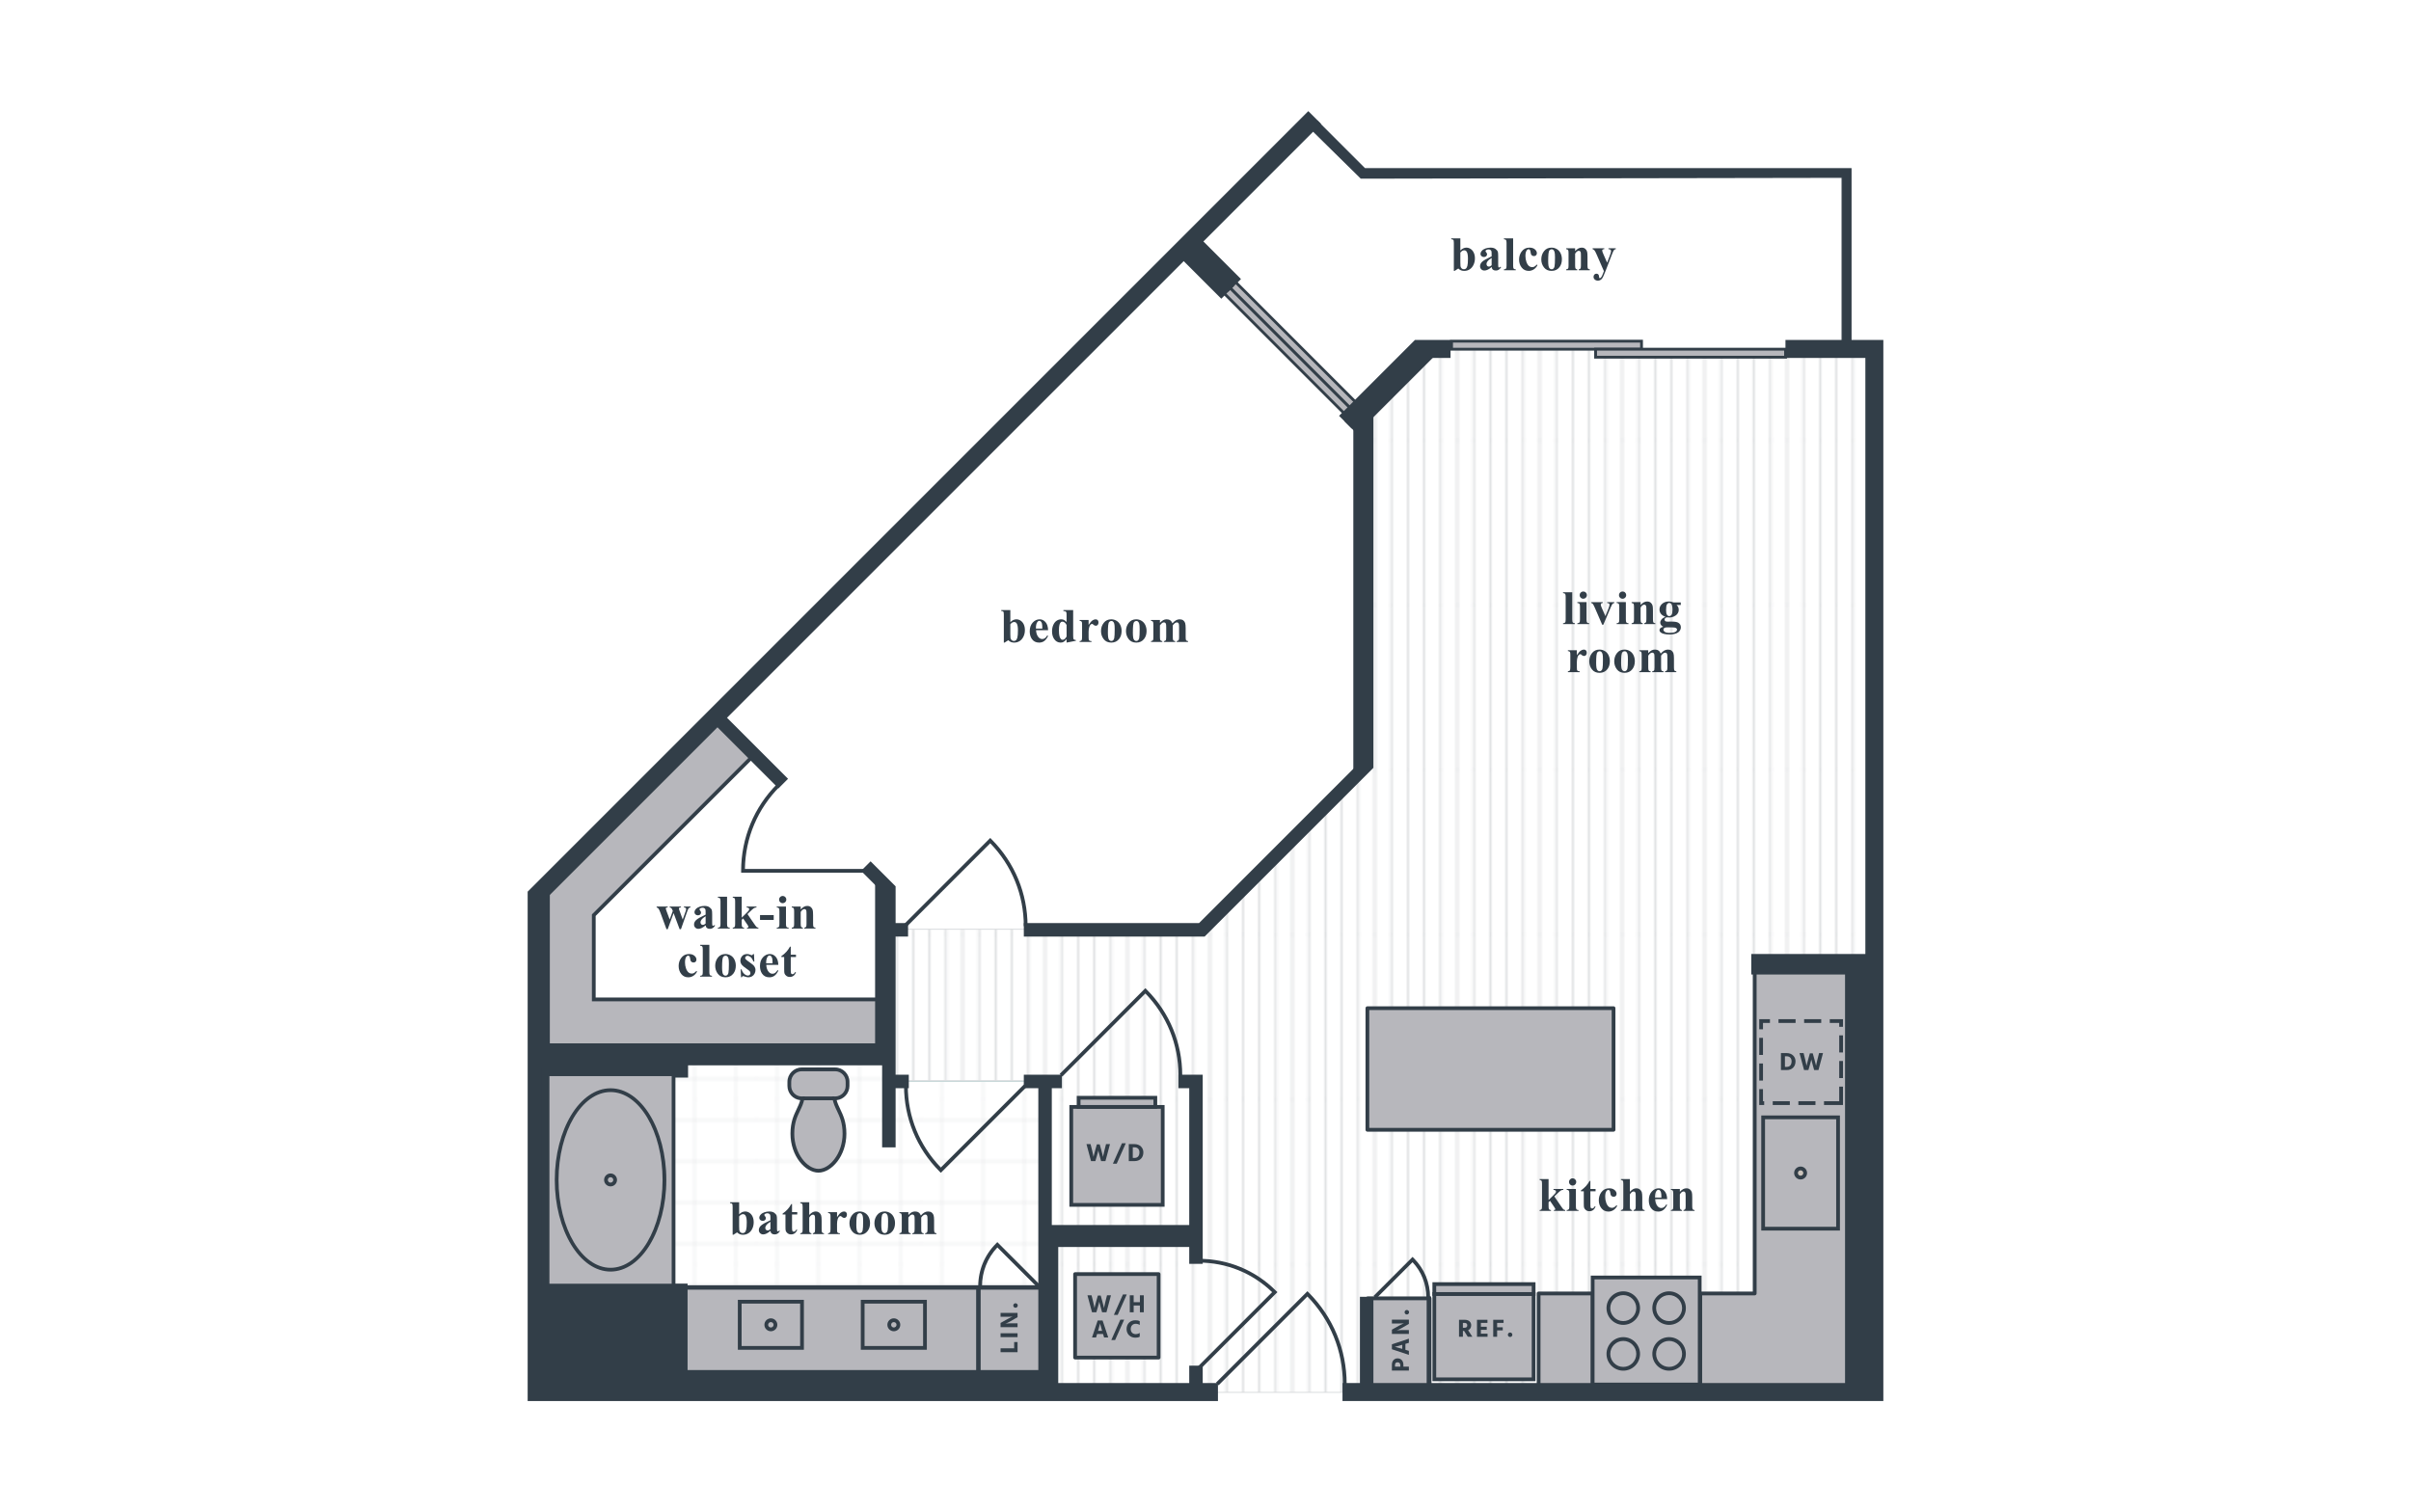 <?xml version="1.0" encoding="UTF-8"?><svg xmlns="http://www.w3.org/2000/svg" xmlns:xlink="http://www.w3.org/1999/xlink" viewBox="0 0 998 626"><defs><style>.cls-1,.cls-2,.cls-3{fill:none;}.cls-4{fill:url(#Unnamed_Pattern);}.cls-5{fill:#b7b7bc;}.cls-6{fill:url(#Unnamed_Pattern_2);}.cls-7{clip-path:url(#clippath-1);}.cls-2{stroke-width:.3px;}.cls-2,.cls-3{stroke:#323e48;}.cls-3{stroke-width:.72px;}.cls-8{fill:#fff;}.cls-9{fill:#323e48;}.cls-10{opacity:.2;}.cls-11{fill:#f4f2ee;}.cls-12{fill:#004f51;}.cls-13{fill:#cbc3bb;}.cls-14{clip-path:url(#clippath);}</style><clipPath id="clippath"><rect class="cls-1" width="72" height="72"/></clipPath><pattern id="Unnamed_Pattern_2" x="0" y="0" width="72" height="72" patternTransform="translate(586.138 6256.945) scale(.948 -.948)" patternUnits="userSpaceOnUse" viewBox="0 0 72 72"><rect class="cls-1" width="72" height="72"/><g class="cls-14"><line class="cls-2" x1="45" y1=".25" x2="45" y2="-72.25"/><line class="cls-2" x1="9" y1=".25" x2="9" y2="-72.25"/><line class="cls-2" x1="63" y1=".25" x2="63" y2="-72.25"/><line class="cls-2" x1="27" y1=".25" x2="27" y2="-72.25"/><line class="cls-2" x1="71.75" y1="63" x2="144.25" y2="63"/><line class="cls-2" x1="71.75" y1="27" x2="144.25" y2="27"/><line class="cls-2" x1="71.75" y1="45" x2="144.25" y2="45"/><line class="cls-2" x1="71.75" y1="9" x2="144.25" y2="9"/><line class="cls-2" x1="-.25" y1="63" x2="72.25" y2="63"/><line class="cls-2" x1="-.25" y1="27" x2="72.25" y2="27"/><line class="cls-2" x1="-.25" y1="45" x2="72.25" y2="45"/><line class="cls-2" x1="-.25" y1="9" x2="72.25" y2="9"/><line class="cls-2" x1="45" y1="72.25" x2="45" y2="-.25"/><line class="cls-2" x1="9" y1="72.25" x2="9" y2="-.25"/><line class="cls-2" x1="63" y1="72.25" x2="63" y2="-.25"/><line class="cls-2" x1="27" y1="72.25" x2="27" y2="-.25"/><line class="cls-2" x1="-72.25" y1="63" x2=".25" y2="63"/><line class="cls-2" x1="-72.25" y1="27" x2=".25" y2="27"/><line class="cls-2" x1="-72.25" y1="45" x2=".25" y2="45"/><line class="cls-2" x1="-72.25" y1="9" x2=".25" y2="9"/><line class="cls-2" x1="45" y1="144.25" x2="45" y2="71.75"/><line class="cls-2" x1="9" y1="144.25" x2="9" y2="71.75"/><line class="cls-2" x1="63" y1="144.25" x2="63" y2="71.75"/><line class="cls-2" x1="27" y1="144.25" x2="27" y2="71.75"/></g></pattern><clipPath id="clippath-1"><rect class="cls-1" width="72" height="72"/></clipPath><pattern id="Unnamed_Pattern" x="0" y="0" width="72" height="72" patternTransform="translate(586.138 6256.945) scale(.948 -.948)" patternUnits="userSpaceOnUse" viewBox="0 0 72 72"><rect class="cls-1" width="72" height="72"/><g class="cls-7"><line class="cls-3" x1="3.601" y1=".25" x2="3.601" y2="-72.25"/><line class="cls-3" x1="18" y1=".25" x2="18" y2="-72.25"/><line class="cls-3" x1="32.399" y1=".25" x2="32.399" y2="-72.25"/><line class="cls-3" x1="46.8" y1=".25" x2="46.8" y2="-72.25"/><line class="cls-3" x1="61.2" y1=".25" x2="61.2" y2="-72.25"/><line class="cls-3" x1="10.8" y1=".25" x2="10.8" y2="-72.25"/><line class="cls-3" x1="25.2" y1=".25" x2="25.2" y2="-72.25"/><line class="cls-3" x1="39.6" y1=".25" x2="39.6" y2="-72.25"/><line class="cls-3" x1="54" y1=".25" x2="54" y2="-72.25"/><line class="cls-3" x1="68.399" y1=".25" x2="68.399" y2="-72.25"/><line class="cls-3" x1="3.601" y1="72.25" x2="3.601" y2="-.25"/><line class="cls-3" x1="18" y1="72.25" x2="18" y2="-.25"/><line class="cls-3" x1="32.399" y1="72.25" x2="32.399" y2="-.25"/><line class="cls-3" x1="46.8" y1="72.25" x2="46.8" y2="-.25"/><line class="cls-3" x1="61.2" y1="72.25" x2="61.2" y2="-.25"/><line class="cls-3" x1="10.8" y1="72.25" x2="10.8" y2="-.25"/><line class="cls-3" x1="25.2" y1="72.25" x2="25.2" y2="-.25"/><line class="cls-3" x1="39.6" y1="72.25" x2="39.6" y2="-.25"/><line class="cls-3" x1="54" y1="72.25" x2="54" y2="-.25"/><line class="cls-3" x1="68.399" y1="72.25" x2="68.399" y2="-.25"/><line class="cls-3" x1="3.601" y1="144.25" x2="3.601" y2="71.75"/><line class="cls-3" x1="18" y1="144.25" x2="18" y2="71.75"/><line class="cls-3" x1="32.399" y1="144.25" x2="32.399" y2="71.75"/><line class="cls-3" x1="46.8" y1="144.25" x2="46.8" y2="71.75"/><line class="cls-3" x1="61.2" y1="144.25" x2="61.2" y2="71.75"/><line class="cls-3" x1="10.8" y1="144.25" x2="10.8" y2="71.75"/><line class="cls-3" x1="25.2" y1="144.25" x2="25.2" y2="71.75"/><line class="cls-3" x1="39.6" y1="144.25" x2="39.6" y2="71.75"/><line class="cls-3" x1="54" y1="144.25" x2="54" y2="71.75"/><line class="cls-3" x1="68.399" y1="144.25" x2="68.399" y2="71.75"/></g></pattern></defs><g id="backgrounds"><rect class="cls-8" x="-15" y="-13" width="1028" height="652"/></g><g id="floorplans"><g class="cls-10"><polygon class="cls-6" points="278.085 438.859 278.085 447.702 277.327 447.702 277.327 541.707 431.981 541.707 431.981 447.702 367.038 447.702 367.038 438.859 278.085 438.859"/><path class="cls-12" d="M432.176,541.902h-155.043v-94.394h.76v-8.844h89.338v8.844h64.945v94.394ZM277.521,541.514h154.268v-93.618h-64.945v-8.844h-88.562v8.844h-.76v93.618Z"/><rect class="cls-1" x="277.135" y="438.664" width="155.043" height="103.239"/><rect class="cls-1" x="277.135" y="438.664" width="155.041" height="103.239"/></g><g class="cls-10"><polygon class="cls-4" points="588.995 144.796 562.379 171.414 565.747 181.522 565.409 316.634 496.674 384.694 367.289 384.694 369.649 447.365 432.656 447.365 433.667 576.412 770.27 576.412 775.995 392.444 773.638 144.796 588.995 144.796"/><path class="cls-9" d="M770.456,576.607h-336.98l-.002-.192-1.01-128.855h-63.001l-.006-.186-2.369-62.873h129.507l68.621-67.949.338-135-3.398-10.193,26.759-26.759h184.916l.002.192,2.357,247.648-5.734,184.166ZM433.861,576.219h336.22l5.721-183.783-2.355-247.447h-184.37l-26.477,26.477,3.343,10.057-.338,135.192-.058.057-68.793,68.118h-129.263l2.346,62.283h63.012l.002.192,1.01,128.855Z"/><rect class="cls-1" x="367.089" y="144.601" width="409.1" height="432.005"/><rect class="cls-1" x="367.089" y="144.601" width="409.102" height="432.005"/></g><rect class="cls-5" x="566.133" y="537.494" width="25.641" height="38.512"/><path class="cls-9" d="M591.774,576.782h-25.642c-.428,0-.776-.347-.776-.776v-38.512c0-.428.347-.776.776-.776h25.642c.428,0,.776.347.776.776v38.512c0,.428-.347.776-.776.776ZM566.908,575.23h24.09v-36.96h-24.09v36.96Z"/><rect class="cls-5" x="636.889" y="535.472" width="22.372" height="40.533"/><path class="cls-9" d="M659.261,576.782h-22.372c-.428,0-.776-.347-.776-.776v-40.534c0-.428.347-.776.776-.776h22.372c.428,0,.776.347.776.776v40.534c0,.428-.347.776-.776.776ZM637.665,575.23h20.82v-38.982h-20.82v38.982Z"/><polygon class="cls-5" points="765.428 537.494 765.023 537.494 765.023 399.621 726.34 399.621 726.34 535.473 703.804 535.473 703.804 576.006 727.351 576.006 727.351 577.35 765.023 577.35 765.023 576.006 765.428 576.006 765.428 537.494"/><path class="cls-9" d="M765.023,578.126h-37.671c-.428,0-.776-.347-.776-.776v-.569h-22.772c-.428,0-.776-.347-.776-.776v-40.534c0-.428.347-.776.776-.776h21.761v-135.075c0-.428.347-.776.776-.776h38.683c.428,0,.776.347.776.776v137.191c.241.131.406.388.406.682v38.512c0,.294-.165.551-.406.682v.663c0,.428-.347.776-.776.776ZM728.128,576.575h36.119v-.569c0-.294.165-.551.406-.682v-37.148c-.241-.131-.406-.388-.406-.682v-137.097h-37.131v135.075c0,.428-.347.776-.776.776h-21.761v38.982h22.772c.428,0,.776.347.776.776v.569Z"/><path class="cls-9" d="M431.751,572.055h-148.561c-.18,0-.326-.147-.326-.327v-38.512c0-.179.145-.327.326-.327h148.561c.179,0,.327.147.327.327v38.512c0,.179-.147.327-.327.327ZM283.516,571.402h147.909v-37.859h-147.909v37.859Z"/><path class="cls-9" d="M371.434,561.745h-3.032c-.18,0-.326-.147-.326-.327v-12.13c0-.179.145-.327.326-.327h3.032c.18,0,.326.147.326.327v12.13c0,.179-.145.327-.326.327ZM368.728,561.092h2.381v-11.477h-2.381v11.477Z"/><path class="cls-9" d="M382.958,558.411h-11.423v-.653h11.097v-18.452h-25.125v18.452h10.895v.653h-11.22c-.18,0-.326-.147-.326-.327v-19.105c0-.179.145-.327.326-.327h25.777c.18,0,.326.147.326.327v19.105c0,.179-.145.327-.326.327Z"/><path class="cls-9" d="M381.001,556.463h-9.466v-.653h9.14v-14.435h-21.52v14.435h9.246v.653h-9.572c-.18,0-.326-.147-.326-.327v-15.088c0-.179.145-.327.326-.327h22.171c.18,0,.326.147.326.327v15.088c0,.179-.145.327-.326.327Z"/><path class="cls-9" d="M320.692,561.745h-3.032c-.18,0-.326-.147-.326-.327v-12.13c0-.179.145-.327.326-.327h3.032c.18,0,.326.147.326.327v12.13c0,.179-.145.327-.326.327ZM317.986,561.092h2.38v-11.477h-2.38v11.477Z"/><path class="cls-9" d="M332.215,558.411h-11.423v-.653h11.098v-18.452h-25.126v18.452h10.896v.653h-11.221c-.18,0-.326-.147-.326-.327v-19.105c0-.179.145-.327.326-.327h25.777c.18,0,.326.147.326.327v19.105c0,.179-.145.327-.326.327Z"/><path class="cls-9" d="M330.259,556.463h-9.466v-.653h9.14v-14.435h-21.52v14.435h9.247v.653h-9.573c-.18,0-.326-.147-.326-.327v-15.088c0-.179.145-.327.326-.327h22.172c.18,0,.326.147.326.327v15.088c0,.179-.145.327-.326.327Z"/><rect class="cls-5" x="282.029" y="532.985" width="151.711" height="36.861"/><path class="cls-9" d="M434.654,570.759h-153.539v-38.69h153.539v38.69ZM282.945,568.929h149.88v-35.03h-149.88v35.03Z"/><rect class="cls-5" x="357.094" y="538.889" width="25.785" height="19.115"/><path class="cls-9" d="M383.655,558.779h-27.336v-20.666h27.336v20.666ZM357.869,557.228h24.235v-17.563h-24.235v17.563Z"/><path class="cls-5" d="M369.986,550.344c-1.048,0-1.897-.849-1.897-1.897s.849-1.895,1.897-1.895,1.897.848,1.897,1.895-.849,1.897-1.897,1.897"/><path class="cls-9" d="M369.985,551.119c-1.473,0-2.672-1.199-2.672-2.672s1.199-2.672,2.672-2.672,2.672,1.199,2.672,2.672-1.199,2.672-2.672,2.672ZM369.985,547.327c-.618,0-1.122.503-1.122,1.12s.503,1.12,1.122,1.12,1.122-.503,1.122-1.12-.503-1.12-1.122-1.12Z"/><rect class="cls-5" x="306.197" y="538.889" width="25.785" height="19.115"/><path class="cls-9" d="M332.757,558.779h-27.335v-20.666h27.335v20.666ZM306.972,557.228h24.235v-17.563h-24.235v17.563Z"/><path class="cls-5" d="M319.088,550.344c-1.048,0-1.897-.849-1.897-1.897s.849-1.895,1.897-1.895,1.897.848,1.897,1.895-.849,1.897-1.897,1.897"/><path class="cls-9" d="M319.088,551.119c-1.473,0-2.672-1.199-2.672-2.672s1.199-2.672,2.672-2.672,2.672,1.199,2.672,2.672-1.199,2.672-2.672,2.672ZM319.088,547.327c-.618,0-1.122.503-1.122,1.12s.503,1.12,1.122,1.12,1.122-.503,1.122-1.12-.503-1.12-1.122-1.12Z"/><polygon class="cls-5" points="364.055 413.739 245.79 413.739 245.79 378.865 312.2 312.455 295.775 295.322 221.48 373.408 221.48 435.825 366.027 435.32 364.055 413.739"/><path class="cls-9" d="M220.705,436.602v-63.505l.213-.225,74.854-78.673,17.512,18.267-66.719,66.72v33.777h118.198l2.113,23.13-146.171.509ZM222.255,373.718v61.33l142.922-.499-1.83-20.033h-118.332v-35.972l.227-.226,65.872-65.873-15.337-15.999-73.522,77.273Z"/><rect class="cls-5" x="526.232" y="84.989" width="3.319" height="101.193" transform="translate(58.742 412.988) rotate(-45)"/><path class="cls-9" d="M562.495,173.359l-.412-.411-71.966-71.966,3.17-3.17.412.411,71.966,71.966-3.17,3.17ZM491.763,100.982l70.732,70.731,1.524-1.524-70.732-70.731-1.524,1.524Z"/><rect class="cls-5" x="523.885" y="87.336" width="3.319" height="101.193" transform="translate(56.395 412.015) rotate(-45)"/><path class="cls-9" d="M560.148,175.706l-.412-.411-71.966-71.966,3.17-3.17.412.411,71.966,71.966-3.17,3.17ZM489.416,103.329l70.732,70.731,1.524-1.524-70.732-70.731-1.524,1.524Z"/><polygon class="cls-9" points="504.153 580 218.415 580 218.415 369.135 219.505 368.044 541.55 46 546.816 51.266 225.862 372.219 225.862 572.555 504.153 572.555 504.153 580"/><polygon class="cls-9" points="559.552 177.415 554.286 172.149 585.701 140.735 600.435 140.735 600.435 148.182 588.785 148.182 559.552 177.415"/><polygon class="cls-9" points="779.585 580 555.706 580 555.706 572.555 772.14 572.555 772.14 148.182 739.068 148.182 739.068 140.735 779.585 140.735 779.585 580"/><rect class="cls-9" x="552.342" y="157.009" width="45.745" height="7.448" transform="translate(54.821 453.816) rotate(-45)"/><rect class="cls-9" x="495.502" y="99.436" width="7.448" height="25.302" transform="translate(66.956 385.826) rotate(-44.999)"/><rect class="cls-9" x="498.384" y="96.555" width="7.448" height="25.302" transform="translate(69.856 387.049) rotate(-45.003)"/><polygon class="cls-9" points="766.157 142.639 766.157 69.86 564.904 69.86 545.345 50.301 541.823 52.475 563.389 73.701 762.552 73.364 762.552 143.246 766.157 142.639"/><path class="cls-9" d="M762.286,143.562v-69.931l-199.007.338-.078-.077-21.809-21.466,3.991-2.463.15.149,19.48,19.48h201.41v73.273l-4.138.697ZM762.82,73.096v69.834l3.071-.517v-72.286h-201.097l-.079-.078-19.409-19.409-3.054,1.883,21.247,20.911,199.32-.338Z"/><rect class="cls-9" x="307.892" y="291.683" width="5.585" height="38.311" transform="translate(-128.799 310.723) rotate(-44.999)"/><polygon class="cls-9" points="370.726 474.994 365.142 474.994 365.142 369.245 356.42 360.524 360.369 356.574 370.726 366.93 370.726 474.994"/><rect class="cls-9" x="368.604" y="382.139" width="7.278" height="5.583"/><polygon class="cls-9" points="498.639 387.723 423.795 387.723 423.795 382.139 496.325 382.139 562.921 315.543 562.921 169.022 568.504 169.022 568.504 317.858 567.688 318.676 498.639 387.723"/><rect class="cls-9" x="560.192" y="170.84" width="5.583" height="147.681"/><rect class="cls-9" x="492.266" y="565.361" width="5.583" height="8.49"/><polygon class="cls-9" points="497.849 523.211 492.266 523.211 492.266 450.495 487.779 450.495 487.779 444.912 497.849 444.912 497.849 523.211"/><rect class="cls-9" x="423.793" y="444.911" width="15.77" height="5.583"/><rect class="cls-9" x="367.391" y="444.911" width="8.794" height="5.583"/><rect class="cls-9" x="429.797" y="448.006" width="5.583" height="127.059"/><rect class="cls-9" x="562.921" y="536.856" width="5.583" height="37.603"/><rect class="cls-9" x="222.744" y="531.399" width="61.863" height="43.667"/><rect class="cls-9" x="276.115" y="567.18" width="157.688" height="7.884"/><rect class="cls-9" x="222.744" y="431.934" width="146.77" height="9.097"/><rect class="cls-9" x="222.744" y="431.934" width="62.075" height="14.171"/><rect class="cls-9" x="724.915" y="394.94" width="51.552" height="8.49"/><rect class="cls-9" x="763.732" y="399.183" width="11.524" height="175.881"/><rect class="cls-9" x="432.59" y="507.138" width="62.469" height="9.097"/><rect class="cls-9" x="433.196" y="515.024" width="4.853" height="59.436"/><rect class="cls-9" x="362.237" y="365.22" width="5.459" height="69.747"/><rect class="cls-9" x="223.957" y="367.646" width="3.64" height="166.178"/><rect class="cls-9" x="404.063" y="532.459" width="1.862" height="36.997"/><path class="cls-9" d="M279.046,533.847h-55.191c-.18,0-.326-.147-.326-.327v-91.58c0-.179.145-.327.326-.327h55.191c.18,0,.326.147.326.327v91.58c0,.179-.145.327-.326.327ZM224.18,533.194h54.54v-90.927h-54.54v90.927Z"/><path class="cls-9" d="M253.305,527.176c-12.7,0-23.033-17.311-23.033-38.586s10.332-38.588,23.033-38.588,23.034,17.311,23.034,38.588-10.332,38.586-23.034,38.586ZM253.305,450.656c-12.341,0-22.381,17.018-22.381,37.935s10.04,37.933,22.381,37.933,22.382-17.016,22.382-37.933-10.04-37.935-22.382-37.935Z"/><polygon class="cls-11" points="253.27 446.288 249.429 453.162 256.91 453.162 253.27 446.288"/><path class="cls-9" d="M256.91,453.488h-7.482c-.116,0-.223-.061-.281-.162s-.06-.223-.003-.323l3.841-6.873c.058-.105.182-.139.288-.168.119.002.228.068.284.175l3.64,6.873c.053.1.05.222-.009.32s-.165.158-.28.158ZM249.984,452.834h6.384l-3.107-5.864-3.277,5.864Z"/><rect class="cls-9" x="590.544" y="536.736" width="1.862" height="36.995"/><rect class="cls-5" x="566.015" y="417.378" width="101.891" height="50.339"/><path class="cls-9" d="M667.905,468.493h-101.891c-.428,0-.776-.347-.776-.776v-50.339c0-.428.347-.776.776-.776h101.891c.428,0,.776.347.776.776v50.339c0,.428-.347.776-.776.776ZM566.79,466.941h100.339v-48.788h-100.339v48.788Z"/><rect class="cls-5" x="445.022" y="527.455" width="34.57" height="34.57"/><path class="cls-9" d="M479.591,562.801h-34.569c-.428,0-.776-.347-.776-.776v-34.569c0-.428.347-.776.776-.776h34.569c.428,0,.776.347.776.776v34.569c0,.428-.347.776-.776.776ZM445.798,561.249h33.017v-33.017h-33.017v33.017Z"/><path class="cls-9" d="M762.871,457.451h-7.851v-1.552h6.299v-6.055h1.552v7.607ZM751.484,457.451h-7.074v-1.552h7.074v1.552ZM740.872,457.451h-7.074v-1.552h7.074v1.552ZM730.26,457.451h-2.05v-6.576h1.552v5.024h.498v1.552ZM729.762,447.339h-1.552v-7.075h1.552v7.075ZM762.871,446.307h-1.552v-7.074h1.552v7.074ZM729.762,436.727h-1.552v-7.075h1.552v7.075ZM762.871,435.695h-1.552v-7.074h1.552v7.074ZM729.762,426.115h-1.552v-4.191h4.436v1.552h-2.884v2.64ZM762.871,425.083h-1.552v-1.608h-3.913v-1.552h5.465v3.16ZM753.868,423.475h-7.074v-1.552h7.074v1.552ZM743.258,423.475h-7.075v-1.552h7.075v1.552Z"/><rect class="cls-5" x="600.858" y="141.238" width="78.627" height="3.32"/><path class="cls-9" d="M680.067,145.141h-79.791v-4.486h79.791v4.486ZM601.441,143.976h77.463v-2.155h-77.463v2.155Z"/><rect class="cls-5" x="660.473" y="144.557" width="78.627" height="3.319"/><path class="cls-9" d="M739.683,148.457h-79.791v-4.484h79.791v4.484ZM661.057,147.292h77.463v-2.153h-77.463v2.153Z"/><rect class="cls-5" x="226.653" y="444.724" width="52.157" height="87.498"/><path class="cls-9" d="M279.585,532.997h-53.706v-89.05h53.706v89.05ZM227.429,531.445h50.606v-85.946h-50.606v85.946Z"/><path class="cls-5" d="M275.04,488.472c0,20.522-9.989,37.157-22.309,37.157s-22.309-16.635-22.309-37.157,9.988-37.157,22.309-37.157,22.309,16.635,22.309,37.157"/><path class="cls-9" d="M252.731,526.405c-12.729,0-23.084-17.016-23.084-37.933s10.356-37.933,23.084-37.933,23.084,17.016,23.084,37.933-10.356,37.933-23.084,37.933ZM252.731,452.091c-11.874,0-21.534,16.32-21.534,36.381s9.661,36.381,21.534,36.381,21.534-16.32,21.534-36.381-9.661-36.381-21.534-36.381Z"/><path class="cls-5" d="M254.628,488.472c0,1.048-.849,1.897-1.897,1.897s-1.897-.849-1.897-1.897.849-1.897,1.897-1.897,1.897.849,1.897,1.897"/><path class="cls-9" d="M252.731,491.144c-1.473,0-2.672-1.199-2.672-2.672,0-1.474,1.199-2.674,2.672-2.674s2.672,1.199,2.672,2.674c0,1.473-1.199,2.672-2.672,2.672ZM252.731,487.35c-.618,0-1.122.503-1.122,1.122,0,.618.503,1.12,1.122,1.12s1.122-.503,1.122-1.12c0-.619-.503-1.122-1.122-1.122Z"/><path class="cls-9" d="M496.786,566.917l-1.096-1.096,30.882-30.881c-8.187-7.909-18.928-12.254-30.334-12.254v-1.552c12.078,0,23.437,4.707,31.983,13.253l.548.548-31.983,31.981Z"/><path class="cls-9" d="M389.447,485.525l-.548-.548c-9.472-9.472-14.688-22.061-14.688-35.449h1.55c0,12.713,4.856,24.686,13.691,33.8l34.346-34.348,1.096,1.096-35.447,35.449Z"/><path class="cls-5" d="M331.869,442.7h13.816c2.845,0,5.149,2.304,5.149,5.149v1.708c0,2.842-2.304,5.148-5.149,5.148h-.331c.882,4.75,4.211,7.103,4.211,14.642,0,8.639-5.767,15.324-10.784,15.324s-10.79-6.686-10.79-15.324c0-7.54,3.339-9.892,4.219-14.642h-.341c-2.835,0-5.139-2.306-5.139-5.148v-1.708c0-2.845,2.304-5.149,5.139-5.149"/><path class="cls-9" d="M338.781,485.448c-5.46,0-11.566-6.886-11.566-16.1,0-4.83,1.343-7.657,2.528-10.151.587-1.235,1.147-2.412,1.504-3.748-2.97-.312-5.293-2.835-5.293-5.89v-1.709c0-3.267,2.653-5.926,5.915-5.926h13.816c3.268,0,5.925,2.659,5.925,5.926v1.709c0,3.052-2.322,5.572-5.293,5.889.357,1.337.915,2.514,1.5,3.748,1.183,2.494,2.523,5.321,2.523,10.153,0,9.214-6.103,16.1-11.559,16.1ZM331.87,443.475c-2.406,0-4.364,1.962-4.364,4.374v1.709c0,2.41,1.958,4.371,4.364,4.371h1.274l-.171.916c-.356,1.919-1.071,3.424-1.828,5.017-1.169,2.46-2.379,5.005-2.379,9.485,0,8.194,5.384,14.548,10.015,14.548,4.629,0,10.009-6.354,10.009-14.548,0-4.482-1.208-7.028-2.375-9.489-.755-1.594-1.468-3.097-1.823-5.013l-.171-.918h1.263c2.412,0,4.375-1.961,4.375-4.371v-1.709c0-2.412-1.963-4.374-4.375-4.374h-13.816Z"/><rect class="cls-9" x="332.211" y="453.929" width="13.143" height="1.552"/><path class="cls-9" d="M429.516,533.094l-16.669-16.669c-4.114,4.389-6.37,10.083-6.37,16.121h-1.552c0-6.712,2.615-13.024,7.366-17.774l.548-.55,17.773,17.776-1.096,1.096Z"/><path class="cls-9" d="M504.421,573.497l-1.096-1.096,37.864-37.864.548.548c10.116,10.116,15.688,23.563,15.688,37.864h-1.552c0-13.628-5.21-26.458-14.687-36.215l-36.764,36.763Z"/><path class="cls-9" d="M569.619,537.614l-1.096-1.096,16.184-16.184.548.548c4.324,4.324,6.707,10.072,6.707,16.184h-1.552c0-5.439-2.022-10.568-5.713-14.53l-15.078,15.078Z"/><path class="cls-9" d="M375.03,383.958l-1.096-1.096,35.963-35.961.548.548c9.608,9.607,14.9,22.378,14.9,35.961h-1.552c0-12.911-4.93-25.065-13.901-34.312l-34.862,34.86Z"/><path class="cls-9" d="M439.719,445.678l-1.096-1.096,35.489-35.489.548.548c9.482,9.484,14.705,22.087,14.705,35.489h-1.552c0-12.729-4.861-24.715-13.706-33.84l-34.388,34.388Z"/><path class="cls-9" d="M357.647,361.282h-50.859v-.776c0-13.588,5.289-26.361,14.894-35.964l1.096,1.096c-9.128,9.128-14.236,21.209-14.433,34.092h49.302v1.552Z"/><rect class="cls-5" x="659.26" y="528.858" width="44.314" height="44.314"/><path class="cls-9" d="M704.35,573.948h-45.867v-45.865h45.867v45.865ZM660.035,572.396h42.763v-42.761h-42.763v42.761Z"/><path class="cls-5" d="M697.06,560.498c0,3.403-2.758,6.162-6.162,6.162-3.402,0-6.161-2.759-6.161-6.162s2.759-6.162,6.161-6.162c3.405,0,6.162,2.759,6.162,6.162"/><path class="cls-9" d="M690.898,567.437c-3.825,0-6.936-3.113-6.936-6.939s3.112-6.938,6.936-6.938,6.939,3.113,6.939,6.938-3.113,6.939-6.939,6.939ZM690.898,555.112c-2.969,0-5.384,2.417-5.384,5.386,0,2.971,2.415,5.388,5.384,5.388,2.971,0,5.388-2.417,5.388-5.388,0-2.969-2.417-5.386-5.388-5.386Z"/><path class="cls-5" d="M678.094,560.498c0,3.403-2.758,6.162-6.162,6.162-3.401,0-6.161-2.759-6.161-6.162s2.759-6.162,6.161-6.162c3.405,0,6.162,2.759,6.162,6.162"/><path class="cls-9" d="M671.932,567.437c-3.825,0-6.936-3.113-6.936-6.939s3.112-6.938,6.936-6.938,6.938,3.113,6.938,6.938-3.113,6.939-6.938,6.939ZM671.932,555.112c-2.969,0-5.384,2.417-5.384,5.386,0,2.971,2.415,5.388,5.384,5.388s5.386-2.417,5.386-5.388c0-2.969-2.417-5.386-5.386-5.386Z"/><path class="cls-5" d="M697.06,541.532c0,3.403-2.758,6.162-6.162,6.162-3.402,0-6.161-2.759-6.161-6.162s2.759-6.162,6.161-6.162c3.405,0,6.162,2.759,6.162,6.162"/><path class="cls-9" d="M690.898,548.471c-3.825,0-6.936-3.113-6.936-6.939s3.112-6.938,6.936-6.938,6.939,3.113,6.939,6.938-3.113,6.939-6.939,6.939ZM690.898,536.146c-2.969,0-5.384,2.417-5.384,5.386,0,2.971,2.415,5.388,5.384,5.388,2.971,0,5.388-2.417,5.388-5.388,0-2.969-2.417-5.386-5.388-5.386Z"/><path class="cls-5" d="M678.094,541.532c0,3.403-2.758,6.162-6.162,6.162-3.401,0-6.161-2.759-6.161-6.162s2.759-6.162,6.161-6.162c3.405,0,6.162,2.759,6.162,6.162"/><path class="cls-9" d="M671.932,548.471c-3.825,0-6.936-3.113-6.936-6.939s3.112-6.938,6.936-6.938,6.938,3.113,6.938,6.938-3.113,6.939-6.938,6.939ZM671.932,536.146c-2.969,0-5.384,2.417-5.384,5.386,0,2.971,2.415,5.388,5.384,5.388s5.386-2.417,5.386-5.388c0-2.969-2.417-5.386-5.386-5.386Z"/><rect class="cls-5" x="593.714" y="535.684" width="41.106" height="35.336"/><path class="cls-9" d="M635.596,571.797h-42.658v-36.887h42.658v36.887ZM594.49,570.245h39.554v-33.784h-39.554v33.784Z"/><rect class="cls-5" x="593.714" y="531.601" width="41.106" height="4.087"/><path class="cls-9" d="M635.596,536.463h-42.658v-5.638h42.658v5.638ZM594.49,534.911h39.554v-2.535h-39.554v2.535Z"/><rect class="cls-5" x="443.43" y="458.239" width="37.855" height="40.555"/><path class="cls-9" d="M482.061,499.571h-39.407v-42.107h39.407v42.107ZM444.206,498.019h36.304v-39.003h-36.304v39.003Z"/><rect class="cls-5" x="446.486" y="454.459" width="31.747" height="3.781"/><path class="cls-9" d="M479.008,459.014h-33.299v-5.333h33.299v5.333ZM447.261,457.462h30.195v-2.229h-30.195v2.229Z"/><rect class="cls-5" x="729.829" y="462.564" width="31.011" height="46.087"/><path class="cls-9" d="M761.615,509.428h-32.562v-47.638h32.562v47.638ZM730.606,507.876h29.458v-44.535h-29.458v44.535Z"/><path class="cls-13" d="M747.231,485.608c0,1.048-.849,1.897-1.897,1.897s-1.897-.849-1.897-1.897.849-1.897,1.897-1.897,1.897.849,1.897,1.897"/><path class="cls-9" d="M745.335,488.281c-1.474,0-2.674-1.199-2.674-2.674,0-1.473,1.199-2.672,2.674-2.672,1.473,0,2.672,1.199,2.672,2.672,0,1.474-1.199,2.674-2.672,2.674ZM745.335,484.488c-.619,0-1.122.503-1.122,1.12,0,.619.503,1.122,1.122,1.122.618,0,1.12-.503,1.12-1.122,0-.618-.503-1.12-1.12-1.12Z"/><path class="cls-9" d="M606.041,550.966h-.491v2.441h-1.607v-7.03h2.431c1.586,0,2.607.928,2.607,2.252,0,1.075-.532,1.742-1.282,2.077l1.783,2.701h-1.919l-1.523-2.441ZM605.549,549.661h.761c.731,0,1.044-.354,1.044-1.022,0-.605-.398-.96-1.012-.96h-.794v1.982Z"/><path class="cls-9" d="M615.751,552.123v1.284h-4.371v-7.03h4.329v1.282h-2.711v1.597h2.42v1.272h-2.42v1.595h2.753Z"/><path class="cls-9" d="M619.716,547.658v1.815h2.326v1.284h-2.326v2.649h-1.618v-7.03h4.288v1.282h-2.67Z"/><path class="cls-9" d="M625.087,551.633c.512,0,.929.417.929.928s-.417.929-.929.929c-.511,0-.928-.419-.928-.929s.417-.928.928-.928Z"/><path class="cls-9" d="M455.214,473.753l.689,2.483c.49,1.764.689,2.691.689,2.691,0,0,.136-.928.584-2.701l.647-2.577h1.637l-1.877,7.03h-1.794l-.616-2.223c-.501-1.804-.553-2.221-.553-2.221,0,0-.031.428-.562,2.221l-.647,2.223h-1.794l-1.888-7.03h1.689l.647,2.586c.459,1.878.553,2.691.553,2.691,0,0,.178-.813.71-2.691l.698-2.483h1.19Z"/><path class="cls-9" d="M464.415,473.305h1.586l-3.755,8.449h-1.576l3.745-8.449Z"/><path class="cls-9" d="M469.671,473.649c2.148,0,3.608,1.502,3.608,3.399,0,2.274-1.471,3.631-3.629,3.631h-2.4v-7.03h2.421ZM469.629,479.365c1.303,0,2.024-.845,2.024-2.316,0-1.209-.71-2.075-2.035-2.075h-.719v4.392h.731Z"/><path class="cls-9" d="M576.158,564.962c0-1.584,1.001-2.617,2.326-2.617,1.626,0,2.429,1.23,2.429,2.617v.815h2.274v1.607h-7.03v-2.421ZM579.641,565.245c0-.929-.459-1.274-1.157-1.274-.627,0-1.044.344-1.044,1.18v.626h2.202v-.532Z"/><path class="cls-9" d="M581.747,556.337v2.462l1.44.428v1.679l-7.03-2.347v-2.024l7.03-2.347v1.722l-1.44.427ZM580.454,556.723l-.251.073c-2.305.689-2.879.773-2.879.773,0,0,.574.082,2.879.771l.251.073v-1.689Z"/><path class="cls-9" d="M576.158,552.228v-1.764l2.91-1.637c1.387-.782,2.139-1.012,2.139-1.012,0,0-.773.103-2.139.103h-2.91v-1.605h7.03v1.762l-2.91,1.679c-1.274.74-2.181,1.023-2.181,1.023,0,0,.939-.157,2.181-.157h2.91v1.607h-7.03Z"/><path class="cls-9" d="M581.414,543.245c0-.512.417-.929.928-.929s.929.417.929.929c0,.511-.419.928-.929.928s-.928-.417-.928-.928Z"/><path class="cls-9" d="M419.793,555.587h1.408v4.204h-7.03v-1.607h5.622v-2.598Z"/><path class="cls-9" d="M414.171,553.553v-1.607h7.03v1.607h-7.03Z"/><path class="cls-9" d="M414.171,549.444v-1.764l2.91-1.637c1.387-.782,2.139-1.012,2.139-1.012,0,0-.773.103-2.139.103h-2.91v-1.605h7.03v1.762l-2.91,1.679c-1.274.74-2.181,1.023-2.181,1.023,0,0,.939-.157,2.181-.157h2.91v1.607h-7.03Z"/><path class="cls-9" d="M419.427,540.462c0-.512.417-.929.928-.929s.929.417.929.929c0,.511-.419.928-.929.928s-.928-.417-.928-.928Z"/><path class="cls-9" d="M455.623,536.337l.689,2.483c.49,1.764.689,2.691.689,2.691,0,0,.136-.928.584-2.701l.647-2.577h1.637l-1.877,7.03h-1.794l-.616-2.223c-.501-1.804-.553-2.221-.553-2.221,0,0-.031.428-.562,2.221l-.647,2.223h-1.794l-1.888-7.03h1.689l.647,2.586c.459,1.878.553,2.691.553,2.691,0,0,.178-.813.71-2.691l.698-2.483h1.19Z"/><path class="cls-9" d="M464.824,535.889h1.586l-3.755,8.449h-1.576l3.745-8.449Z"/><path class="cls-9" d="M473.459,536.233v7.03h-1.616v-2.806h-2.577v2.806h-1.607v-7.03h1.607v2.858h2.577v-2.858h1.616Z"/><path class="cls-9" d="M456.593,552.254h-2.462l-.428,1.44h-1.679l2.347-7.03h2.024l2.347,7.03h-1.722l-.427-1.44ZM456.206,550.961l-.073-.251c-.689-2.305-.773-2.879-.773-2.879,0,0-.082.574-.771,2.879l-.073.251h1.689Z"/><path class="cls-9" d="M463.749,546.32h1.586l-3.755,8.449h-1.576l3.745-8.449Z"/><path class="cls-9" d="M471.781,548.51c-.626-.386-1.115-.48-1.742-.48-1.085,0-1.992.803-1.992,2.169,0,1.325.866,2.108,2.054,2.108.553,0,1.211-.168,1.679-.501v1.574c-.574.356-1.335.398-1.836.398-2.024,0-3.619-1.429-3.619-3.579,0-2.139,1.461-3.629,3.631-3.629.501,0,1.251.04,1.825.396v1.544Z"/><path class="cls-9" d="M604.492,98.691v5.008c.765-.791,1.6-1.187,2.509-1.187.622,0,1.209.183,1.76.55.55.366.981.887,1.293,1.561.31.674.466,1.452.466,2.333,0,.992-.197,1.893-.593,2.704-.394.811-.923,1.428-1.584,1.852s-1.416.637-2.266.637c-.493,0-.929-.078-1.313-.234-.383-.155-.758-.408-1.128-.758l-1.506.982h-.331v-11.562c0-.525-.023-.849-.068-.972-.065-.182-.167-.316-.305-.404-.139-.087-.375-.137-.705-.15v-.36h3.773ZM604.492,104.564v4.045c0,.823.019,1.348.058,1.575.065.382.22.692.467.929.246.236.559.355.942.355.331,0,.614-.094.85-.282.238-.188.435-.561.593-1.119.16-.558.239-1.562.239-3.014,0-1.394-.176-2.35-.525-2.869-.254-.376-.593-.563-1.022-.563-.558,0-1.093.314-1.603.943Z"/><path class="cls-9" d="M617.443,110.535c-1.109.979-2.103,1.468-2.986,1.468-.519,0-.949-.17-1.293-.51-.343-.34-.516-.767-.516-1.279,0-.694.299-1.318.895-1.872.597-.554,1.896-1.292,3.899-2.212v-.914c0-.687-.037-1.12-.112-1.298-.074-.179-.215-.334-.423-.467-.207-.133-.441-.2-.7-.2-.422,0-.768.095-1.041.282-.168.117-.252.253-.252.409,0,.136.09.305.272.505.247.279.37.548.37.807,0,.318-.118.588-.354.811-.238.224-.546.335-.929.335-.409,0-.75-.123-1.026-.369-.275-.246-.412-.534-.412-.865,0-.467.184-.912.554-1.338.368-.424.884-.75,1.545-.977s1.348-.34,2.061-.34c.863,0,1.545.183,2.048.55.501.366.828.763.976,1.191.09.272.136.898.136,1.877v3.53c0,.415.016.676.05.782.032.107.081.187.145.238s.139.078.223.078c.168,0,.341-.12.516-.36l.291.234c-.323.48-.659.828-1.005,1.045-.347.217-.74.326-1.182.326-.519,0-.925-.121-1.216-.364-.293-.243-.47-.611-.535-1.103ZM617.443,109.824v-3.043c-.784.46-1.367.953-1.751,1.477-.252.351-.378.704-.378,1.06,0,.298.107.561.32.787.162.175.39.263.68.263.325,0,.7-.181,1.128-.545Z"/><path class="cls-9" d="M626.34,98.691v11.299c0,.642.074,1.052.223,1.23s.441.281.876.306v.35h-4.911v-.35c.401-.013.7-.129.894-.35.129-.149.194-.545.194-1.187v-9.412c0-.635-.074-1.042-.223-1.22s-.438-.281-.865-.306v-.36h3.812Z"/><path class="cls-9" d="M636.131,109.534l.301.233c-.427.804-.96,1.402-1.599,1.794s-1.317.588-2.037.588c-1.212,0-2.182-.458-2.908-1.372-.726-.913-1.089-2.013-1.089-3.296,0-1.238.331-2.327.993-3.268.797-1.134,1.896-1.701,3.296-1.701.941,0,1.688.237,2.242.71.554.474.831,1.002.831,1.585,0,.37-.112.665-.336.885-.223.221-.516.331-.879.331-.383,0-.698-.126-.947-.379-.251-.253-.404-.703-.462-1.351-.039-.409-.133-.694-.283-.856-.149-.162-.323-.243-.525-.243-.31,0-.576.166-.797.496-.336.499-.506,1.264-.506,2.295,0,.856.137,1.675.409,2.455.272.782.645,1.363,1.119,1.746.356.279.777.418,1.264.418.317,0,.619-.074.904-.224.286-.149.622-.431,1.012-.845Z"/><path class="cls-9" d="M642.238,102.513c.79,0,1.526.204,2.206.613.682.408,1.198.989,1.552,1.741.352.752.53,1.575.53,2.469,0,1.291-.328,2.37-.983,3.239-.79,1.05-1.883,1.575-3.276,1.575-1.367,0-2.421-.48-3.16-1.439s-1.109-2.071-1.109-3.335c0-1.304.378-2.439,1.133-3.408s1.791-1.454,3.107-1.454ZM642.277,103.203c-.331,0-.614.125-.85.374-.238.25-.393.743-.467,1.478-.074.736-.112,1.759-.112,3.068,0,.694.045,1.342.136,1.945.071.461.223.811.458,1.051.233.239.498.36.797.36.291,0,.535-.081.729-.243.254-.221.422-.529.506-.924.129-.616.194-1.861.194-3.734,0-1.102-.061-1.859-.184-2.27s-.305-.711-.545-.9c-.168-.137-.39-.204-.661-.204Z"/><path class="cls-9" d="M652,102.785v1.177c.467-.506.913-.874,1.342-1.104.428-.23.889-.345,1.38-.345.59,0,1.08.164,1.469.491.388.327.648.734.777,1.22.103.369.155,1.079.155,2.129v3.54c0,.7.063,1.136.191,1.308.126.171.39.281.792.326v.35h-4.6v-.35c.344-.045.59-.188.74-.427.103-.163.155-.564.155-1.206v-4.045c0-.746-.029-1.216-.087-1.41-.058-.194-.158-.345-.297-.452-.139-.107-.293-.161-.461-.161-.558,0-1.077.399-1.557,1.196v4.872c0,.68.063,1.111.189,1.293.128.181.362.295.705.34v.35h-4.599v-.35c.383-.039.655-.163.816-.369.112-.143.167-.564.167-1.264v-5.135c0-.687-.063-1.115-.191-1.284-.126-.168-.39-.279-.792-.331v-.36h3.705Z"/><path class="cls-9" d="M663.911,112.246l-2.937-6.738c-.441-1.018-.766-1.644-.978-1.877-.21-.234-.464-.396-.763-.486v-.36h4.833v.36c-.318.013-.541.074-.671.185-.129.11-.194.242-.194.399,0,.246.162.732.485,1.459l1.557,3.559,1.06-2.752c.382-.979.572-1.659.572-2.042,0-.24-.079-.432-.238-.574-.158-.143-.44-.221-.841-.234v-.36h3.044v.36c-.299.032-.541.148-.731.345-.188.198-.501.871-.942,2.018l-2.596,6.738c-.655,1.686-1.141,2.723-1.46,3.112-.446.545-1.007.817-1.681.817-.538,0-.975-.154-1.308-.462-.335-.308-.501-.679-.501-1.113,0-.377.115-.688.344-.933.231-.246.514-.369.852-.369.323,0,.585.103.782.311.197.207.299.528.307.963.005.246.036.405.087.476s.126.107.223.107c.155,0,.322-.094.496-.281.259-.272.564-.895.913-1.867l.283-.759Z"/><path class="cls-9" d="M650.812,245.18v11.299c0,.642.074,1.052.223,1.23s.441.281.876.306v.35h-4.911v-.35c.401-.013.7-.129.894-.35.129-.149.194-.545.194-1.187v-9.412c0-.635-.074-1.042-.223-1.22s-.438-.281-.865-.306v-.36h3.812Z"/><path class="cls-9" d="M656.732,249.274v7.205c0,.642.074,1.052.223,1.23s.441.281.876.306v.35h-4.911v-.35c.401-.013.7-.129.894-.35.129-.149.194-.545.194-1.187v-5.309c0-.642-.074-1.052-.223-1.23-.149-.178-.438-.281-.865-.306v-.36h3.812ZM655.371,244.869c.42,0,.777.147,1.069.442.293.295.438.65.438,1.065,0,.415-.147.768-.443,1.06-.294.292-.65.437-1.064.437-.415,0-.769-.145-1.06-.437-.293-.292-.438-.645-.438-1.06,0-.415.145-.77.438-1.065.291-.295.645-.442,1.06-.442Z"/><path class="cls-9" d="M663.218,258.638l-3.063-7.05c-.37-.849-.658-1.387-.866-1.614-.149-.168-.368-.282-.661-.34v-.36h4.833v.36c-.305,0-.512.055-.622.166-.155.142-.233.311-.233.505,0,.24.142.69.427,1.352l1.498,3.412,1.196-2.946c.343-.843.514-1.439.514-1.789,0-.2-.073-.364-.218-.491-.145-.127-.404-.196-.773-.209v-.36h2.976v.36c-.286.039-.519.146-.7.321-.183.175-.454.69-.818,1.546l-3.034,7.137h-.456Z"/><path class="cls-9" d="M672.999,249.274v7.205c0,.642.074,1.052.223,1.23s.441.281.876.306v.35h-4.911v-.35c.401-.013.7-.129.894-.35.129-.149.194-.545.194-1.187v-5.309c0-.642-.074-1.052-.223-1.23-.149-.178-.438-.281-.865-.306v-.36h3.812ZM671.638,244.869c.42,0,.777.147,1.069.442.293.295.438.65.438,1.065,0,.415-.147.768-.443,1.06-.294.292-.65.437-1.064.437-.415,0-.769-.145-1.06-.437-.293-.292-.438-.645-.438-1.06,0-.415.145-.77.438-1.065.291-.295.645-.442,1.06-.442Z"/><path class="cls-9" d="M679.096,249.274v1.177c.467-.506.913-.874,1.342-1.104.428-.23.889-.345,1.38-.345.59,0,1.08.164,1.469.491.388.327.648.734.777,1.22.103.369.155,1.079.155,2.129v3.54c0,.7.063,1.136.191,1.308.126.171.39.281.792.326v.35h-4.6v-.35c.344-.045.59-.188.74-.427.103-.163.155-.564.155-1.206v-4.045c0-.746-.029-1.216-.087-1.41-.058-.194-.158-.345-.297-.452-.139-.107-.293-.161-.461-.161-.558,0-1.077.399-1.557,1.196v4.872c0,.68.063,1.111.189,1.293.128.181.362.295.705.34v.35h-4.599v-.35c.383-.039.655-.163.816-.369.112-.143.167-.564.167-1.264v-5.135c0-.687-.063-1.115-.191-1.284-.126-.168-.39-.279-.792-.331v-.36h3.705Z"/><path class="cls-9" d="M692.669,249.381h3.063v1.07h-1.739c.317.318.537.606.661.865.155.351.233.717.233,1.099,0,.648-.179,1.211-.54,1.687-.359.477-.849.849-1.468,1.119s-1.169.403-1.649.403c-.039,0-.428-.016-1.167-.049-.291,0-.537.096-.734.287-.197.192-.296.419-.296.685,0,.234.089.425.267.574.178.149.469.224.87.224l1.683-.019c1.361,0,2.299.149,2.811.447.732.415,1.098,1.053,1.098,1.915,0,.551-.168,1.052-.504,1.502-.338.45-.782.783-1.334.997-.836.318-1.798.477-2.887.477-.818,0-1.563-.08-2.237-.238-.674-.159-1.157-.379-1.448-.661-.293-.282-.438-.579-.438-.89,0-.298.112-.566.336-.803.223-.236.64-.436,1.25-.597-.844-.415-1.264-.993-1.264-1.731,0-.447.171-.882.516-1.303.343-.421.887-.788,1.633-1.099-.868-.318-1.497-.736-1.886-1.254-.388-.518-.584-1.118-.584-1.798,0-.888.364-1.659,1.089-2.31s1.66-.977,2.8-.977c.603,0,1.225.126,1.867.379ZM690.414,259.707c-.661,0-1.099.055-1.313.166-.37.2-.554.473-.554.816,0,.331.191.63.574.9.382.269,1.101.404,2.158.404.902,0,1.61-.12,2.126-.36.514-.239.773-.577.773-1.011,0-.162-.049-.298-.145-.408-.176-.195-.44-.327-.794-.399-.352-.072-1.295-.107-2.824-.107ZM690.988,249.605c-.377,0-.694.19-.954.569-.259.379-.388,1.165-.388,2.358,0,.967.128,1.629.383,1.989.257.36.559.539.91.539.388,0,.713-.178.972-.534.26-.356.39-1.051.39-2.081,0-1.161-.145-1.951-.438-2.373-.207-.311-.499-.466-.875-.466Z"/><path class="cls-9" d="M652.717,269.189v2.062c.603-.94,1.131-1.564,1.586-1.872.453-.308.891-.462,1.313-.462.362,0,.653.112.87.335s.327.54.327.948c0,.435-.107.772-.317,1.011-.21.24-.466.36-.763.36-.344,0-.642-.111-.895-.331-.252-.22-.401-.344-.446-.369-.065-.039-.141-.058-.225-.058-.188,0-.365.071-.533.214-.267.221-.467.535-.603.943-.208.629-.312,1.322-.312,2.08v2.091l.01.545c0,.369.023.606.068.71.078.175.194.303.346.384.152.082.409.132.773.151v.35h-4.911v-.35c.396-.032.663-.141.802-.326.141-.185.21-.672.21-1.464v-5.027c0-.519-.026-.849-.078-.992-.065-.182-.16-.314-.283-.399-.123-.085-.34-.143-.651-.175v-.36h3.715Z"/><path class="cls-9" d="M662.091,268.916c.79,0,1.526.204,2.206.613.682.408,1.198.989,1.552,1.741.352.752.53,1.575.53,2.469,0,1.291-.328,2.37-.983,3.239-.79,1.05-1.883,1.575-3.276,1.575-1.367,0-2.421-.48-3.16-1.439s-1.109-2.071-1.109-3.335c0-1.304.378-2.439,1.133-3.408s1.791-1.454,3.107-1.454ZM662.13,269.607c-.331,0-.614.125-.85.374-.238.25-.393.743-.467,1.478-.074.736-.112,1.759-.112,3.068,0,.694.045,1.342.136,1.945.071.461.223.811.458,1.051.233.239.498.36.797.36.291,0,.535-.081.729-.243.254-.221.422-.529.506-.924.129-.616.194-1.861.194-3.734,0-1.102-.061-1.859-.184-2.27s-.305-.711-.545-.9c-.168-.137-.39-.204-.661-.204Z"/><path class="cls-9" d="M672.427,268.916c.79,0,1.526.204,2.206.613.682.408,1.198.989,1.552,1.741.352.752.53,1.575.53,2.469,0,1.291-.328,2.37-.983,3.239-.79,1.05-1.883,1.575-3.276,1.575-1.367,0-2.421-.48-3.16-1.439s-1.109-2.071-1.109-3.335c0-1.304.378-2.439,1.133-3.408s1.791-1.454,3.107-1.454ZM672.465,269.607c-.331,0-.614.125-.85.374-.238.25-.393.743-.467,1.478-.074.736-.112,1.759-.112,3.068,0,.694.045,1.342.136,1.945.071.461.223.811.458,1.051.233.239.498.36.797.36.291,0,.535-.081.729-.243.254-.221.422-.529.506-.924.129-.616.194-1.861.194-3.734,0-1.102-.061-1.859-.184-2.27s-.305-.711-.545-.9c-.168-.137-.39-.204-.661-.204Z"/><path class="cls-9" d="M682.267,269.189v1.196c.499-.545.962-.925,1.385-1.143.425-.217.891-.326,1.397-.326.582,0,1.072.136,1.468.408.394.272.7.688.913,1.245.519-.584,1.017-1.005,1.494-1.264.477-.259.973-.389,1.492-.389.629,0,1.13.145,1.503.432.372.288.632.655.777,1.099s.218,1.153.218,2.125v3.724c0,.7.063,1.134.189,1.303.128.168.391.279.794.331v.35h-4.697v-.35c.37-.032.642-.175.818-.427.116-.175.175-.577.175-1.206v-3.909c0-.81-.032-1.325-.097-1.546-.066-.22-.168-.384-.307-.491-.139-.107-.302-.161-.491-.161-.278,0-.561.102-.845.306-.286.204-.574.511-.865.919v4.882c0,.655.055,1.066.165,1.235.149.239.435.373.855.399v.35h-4.705v-.35c.252-.013.451-.076.598-.19.145-.113.242-.249.291-.408.049-.158.073-.504.073-1.035v-3.909c0-.823-.032-1.338-.097-1.546-.065-.207-.173-.369-.325-.486-.154-.117-.317-.175-.491-.175-.26,0-.496.068-.71.204-.305.2-.629.544-.973,1.03v4.882c0,.642.063,1.064.189,1.269.128.204.391.326.794.364v.35h-4.688v-.35c.383-.039.655-.163.816-.369.112-.143.167-.564.167-1.264v-5.135c0-.687-.063-1.115-.191-1.284-.126-.168-.39-.279-.792-.331v-.36h3.705Z"/><path class="cls-9" d="M418.213,252.569v5.008c.765-.791,1.6-1.187,2.509-1.187.622,0,1.209.183,1.76.55.55.366.981.887,1.293,1.561.31.674.466,1.452.466,2.333,0,.992-.197,1.893-.593,2.704-.394.811-.923,1.428-1.584,1.852s-1.416.637-2.266.637c-.493,0-.929-.078-1.313-.234-.383-.155-.758-.408-1.128-.758l-1.506.982h-.331v-11.562c0-.525-.023-.849-.068-.972-.065-.182-.167-.316-.305-.404-.139-.087-.375-.137-.705-.15v-.36h3.773ZM418.213,258.442v4.045c0,.823.019,1.348.058,1.575.065.382.22.692.467.929.246.236.559.355.942.355.331,0,.614-.094.85-.282.238-.188.435-.561.593-1.119.16-.558.239-1.562.239-3.014,0-1.394-.176-2.35-.525-2.869-.254-.376-.593-.563-1.022-.563-.558,0-1.093.314-1.603.943Z"/><path class="cls-9" d="M433.848,260.882h-4.988c.06,1.206.38,2.159.963,2.86.448.537.984.807,1.615.807.388,0,.742-.108,1.059-.326.318-.217.658-.608,1.022-1.172l.33.214c-.491,1.005-1.036,1.717-1.633,2.135s-1.287.627-2.072.627c-1.348,0-2.368-.519-3.062-1.556-.558-.837-.837-1.873-.837-3.112,0-1.517.411-2.724,1.23-3.622.82-.897,1.781-1.347,2.884-1.347.92,0,1.72.377,2.397,1.133.677.755,1.041,1.875,1.093,3.359ZM431.457,260.23c0-1.043-.058-1.76-.171-2.149-.113-.389-.289-.684-.53-.884-.136-.117-.317-.175-.543-.175-.338,0-.613.166-.828.496-.382.577-.574,1.367-.574,2.372v.34h2.646Z"/><path class="cls-9" d="M444.222,252.569v10.462c0,.707.019,1.125.058,1.254.052.214.152.373.297.477s.399.168.763.194v.321l-3.841.749v-1.439c-.461.558-.871.937-1.23,1.138-.36.2-.766.301-1.22.301-1.161,0-2.077-.519-2.751-1.556-.545-.843-.818-1.877-.818-3.102,0-.979.168-1.856.506-2.63.338-.775.798-1.36,1.385-1.756s1.217-.593,1.891-.593c.435,0,.821.084,1.157.253.338.169.697.463,1.08.885v-2.742c0-.694-.029-1.112-.087-1.254-.078-.188-.196-.327-.351-.418-.155-.091-.448-.137-.875-.137v-.408h4.035ZM441.5,258.734c-.48-.921-1.067-1.381-1.76-1.381-.239,0-.438.065-.593.195-.239.2-.436.554-.588,1.06-.152.506-.228,1.28-.228,2.324,0,1.147.084,1.996.252,2.547s.399.95.69,1.196c.15.123.354.184.613.184.571,0,1.109-.447,1.615-1.342v-4.784Z"/><path class="cls-9" d="M450.61,256.662v2.062c.603-.94,1.131-1.564,1.586-1.872.453-.308.891-.462,1.313-.462.362,0,.653.112.87.335s.327.54.327.948c0,.435-.107.772-.317,1.011-.21.24-.466.36-.763.36-.344,0-.642-.111-.895-.331-.252-.22-.401-.344-.446-.369-.065-.039-.141-.058-.225-.058-.188,0-.365.071-.533.214-.267.221-.467.535-.603.943-.208.629-.312,1.322-.312,2.08v2.091l.01.545c0,.369.023.606.068.71.078.175.194.303.346.384.152.082.409.132.773.151v.35h-4.911v-.35c.396-.032.663-.141.802-.326.141-.185.21-.672.21-1.464v-5.027c0-.519-.026-.849-.078-.992-.065-.182-.16-.314-.283-.399-.123-.085-.34-.143-.651-.175v-.36h3.715Z"/><path class="cls-9" d="M459.986,256.39c.79,0,1.526.204,2.206.613.682.408,1.198.989,1.552,1.741.352.752.53,1.575.53,2.469,0,1.291-.328,2.37-.983,3.239-.79,1.05-1.883,1.575-3.276,1.575-1.367,0-2.421-.48-3.16-1.439s-1.109-2.071-1.109-3.335c0-1.304.378-2.439,1.133-3.408s1.791-1.454,3.107-1.454ZM460.024,257.08c-.331,0-.614.125-.85.374-.238.25-.393.743-.467,1.478-.074.736-.112,1.759-.112,3.068,0,.694.045,1.342.136,1.945.071.461.223.811.458,1.051.233.239.498.36.797.36.291,0,.535-.081.729-.243.254-.221.422-.529.506-.924.129-.616.194-1.861.194-3.734,0-1.102-.061-1.859-.184-2.27s-.305-.711-.545-.9c-.168-.137-.39-.204-.661-.204Z"/><path class="cls-9" d="M470.321,256.39c.79,0,1.526.204,2.206.613.682.408,1.198.989,1.552,1.741.352.752.53,1.575.53,2.469,0,1.291-.328,2.37-.983,3.239-.79,1.05-1.883,1.575-3.276,1.575-1.367,0-2.421-.48-3.16-1.439s-1.109-2.071-1.109-3.335c0-1.304.378-2.439,1.133-3.408s1.791-1.454,3.107-1.454ZM470.36,257.08c-.331,0-.614.125-.85.374-.238.25-.393.743-.467,1.478-.074.736-.112,1.759-.112,3.068,0,.694.045,1.342.136,1.945.071.461.223.811.458,1.051.233.239.498.36.797.36.291,0,.535-.081.729-.243.254-.221.422-.529.506-.924.129-.616.194-1.861.194-3.734,0-1.102-.061-1.859-.184-2.27s-.305-.711-.545-.9c-.168-.137-.39-.204-.661-.204Z"/><path class="cls-9" d="M480.141,256.662v1.196c.499-.545.962-.925,1.385-1.143.425-.217.891-.326,1.397-.326.582,0,1.072.136,1.468.408.394.272.7.688.913,1.245.519-.584,1.017-1.005,1.494-1.264.477-.259.973-.389,1.492-.389.629,0,1.13.145,1.503.432.372.288.632.655.777,1.099s.218,1.153.218,2.125v3.724c0,.7.063,1.134.189,1.303.128.168.391.279.794.331v.35h-4.697v-.35c.37-.032.642-.175.818-.427.116-.175.175-.577.175-1.206v-3.909c0-.81-.032-1.325-.097-1.546-.066-.22-.168-.384-.307-.491-.139-.107-.302-.161-.491-.161-.278,0-.561.102-.845.306-.286.204-.574.511-.865.919v4.882c0,.655.055,1.066.165,1.235.149.239.435.373.855.399v.35h-4.705v-.35c.252-.013.451-.076.598-.19.145-.113.242-.249.291-.408.049-.158.073-.504.073-1.035v-3.909c0-.823-.032-1.338-.097-1.546-.065-.207-.173-.369-.325-.486-.154-.117-.317-.175-.491-.175-.26,0-.496.068-.71.204-.305.2-.629.544-.973,1.03v4.882c0,.642.063,1.064.189,1.269.128.204.391.326.794.364v.35h-4.688v-.35c.383-.039.655-.163.816-.369.112-.143.167-.564.167-1.264v-5.135c0-.687-.063-1.115-.191-1.284-.126-.168-.39-.279-.792-.331v-.36h3.705Z"/><path class="cls-9" d="M305.955,497.715v5.008c.765-.79,1.601-1.187,2.509-1.187.622,0,1.209.183,1.76.55s.982.886,1.293,1.56c.311.676.467,1.453.467,2.334,0,.993-.198,1.893-.593,2.703-.396.811-.924,1.429-1.585,1.852-.661.425-1.417.637-2.266.637-.492,0-.93-.078-1.313-.233s-.758-.409-1.127-.758l-1.507.981h-.331v-11.561c0-.525-.023-.849-.068-.973-.066-.181-.167-.315-.306-.403-.14-.087-.375-.137-.706-.152v-.359h3.773ZM305.955,503.587v4.046c0,.823.019,1.348.059,1.574.065.383.22.692.466.929.246.236.561.354.943.354.331,0,.614-.094.851-.281s.434-.561.593-1.119c.158-.558.238-1.562.238-3.015,0-1.393-.175-2.349-.524-2.868-.253-.377-.593-.564-1.021-.564-.558,0-1.093.314-1.605.942Z"/><path class="cls-9" d="M318.907,509.559c-1.108.978-2.104,1.468-2.985,1.468-.519,0-.95-.17-1.293-.511-.344-.34-.516-.766-.516-1.279,0-.694.298-1.317.895-1.872s1.896-1.292,3.899-2.211v-.915c0-.687-.037-1.119-.112-1.298-.074-.178-.216-.333-.423-.466-.207-.134-.441-.2-.7-.2-.421,0-.768.094-1.04.283-.169.116-.253.252-.253.407,0,.137.09.305.272.506.246.28.369.548.369.807,0,.318-.118.588-.355.813-.237.223-.546.335-.929.335-.408,0-.75-.123-1.026-.368-.276-.247-.414-.535-.414-.866,0-.466.185-.912.554-1.337.369-.423.885-.75,1.546-.976.661-.228,1.348-.341,2.062-.341.862,0,1.544.183,2.046.55.503.367.828.763.977,1.191.091.272.137.897.137,1.877v3.529c0,.415.016.677.049.784s.081.186.145.238c.066.052.14.078.224.078.169,0,.34-.12.516-.359l.292.233c-.324.48-.659.828-1.006,1.046-.347.217-.741.325-1.182.325-.519,0-.924-.121-1.216-.364-.292-.244-.47-.611-.535-1.104ZM318.907,508.849v-3.044c-.784.461-1.367.952-1.75,1.477-.253.351-.38.703-.38,1.06,0,.297.107.561.321.787.163.175.39.264.681.264.324,0,.7-.183,1.127-.545Z"/><path class="cls-9" d="M327.853,498.483v3.325h2.159v.963h-2.159v5.611c0,.525.024.863.073,1.017.049.152.134.275.258.368.123.094.236.141.34.141.421,0,.82-.32,1.196-.962l.292.213c-.525,1.245-1.378,1.867-2.558,1.867-.577,0-1.064-.16-1.463-.482-.399-.32-.653-.679-.764-1.073-.065-.222-.097-.818-.097-1.789v-4.911h-1.187v-.341c.817-.576,1.512-1.182,2.086-1.817s1.074-1.347,1.502-2.131h.321Z"/><path class="cls-9" d="M334.97,497.715v5.26c.499-.525.956-.895,1.371-1.112.415-.218.846-.327,1.294-.327.57,0,1.058.162,1.463.486.405.323.674.705.807,1.143.133.436.199,1.175.199,2.211v3.55c0,.694.066,1.127.195,1.298s.392.28.788.325v.351h-4.609v-.351c.324-.045.567-.175.729-.388.117-.168.175-.58.175-1.235v-4.056c0-.752-.029-1.224-.088-1.414-.058-.191-.157-.34-.296-.448-.14-.107-.297-.16-.472-.16-.259,0-.512.089-.758.268-.246.178-.512.49-.798.938v4.872c0,.648.049,1.054.145,1.216.124.22.377.356.759.407v.351h-4.609v-.351c.382-.039.655-.162.817-.368.11-.142.165-.561.165-1.254v-9.238c0-.687-.063-1.115-.189-1.284-.127-.168-.391-.278-.793-.331v-.359h3.705Z"/><path class="cls-9" d="M346.481,501.808v2.063c.603-.941,1.131-1.565,1.585-1.872.454-.309.891-.462,1.313-.462.364,0,.653.112.871.336.217.223.326.538.326.947,0,.435-.105.771-.316,1.012-.21.239-.465.359-.763.359-.344,0-.642-.11-.895-.33-.253-.222-.402-.344-.447-.37-.066-.039-.14-.058-.224-.058-.188,0-.366.071-.535.213-.266.222-.466.535-.603.944-.208.629-.311,1.322-.311,2.08v2.092l.01.543c0,.37.023.606.068.711.078.175.193.302.346.383.152.081.41.131.773.15v.351h-4.911v-.351c.395-.032.663-.141.803-.325.139-.184.209-.672.209-1.463v-5.027c0-.519-.027-.85-.078-.993-.065-.181-.158-.315-.282-.399-.123-.084-.34-.142-.651-.175v-.36h3.715Z"/><path class="cls-9" d="M355.856,501.536c.79,0,1.527.204,2.207.613s1.198.989,1.551,1.741.53,1.574.53,2.47c0,1.29-.328,2.37-.983,3.238-.79,1.051-1.883,1.574-3.276,1.574-1.367,0-2.421-.478-3.16-1.439-.74-.959-1.109-2.071-1.109-3.335,0-1.303.377-2.439,1.133-3.409.755-.968,1.791-1.453,3.107-1.453ZM355.895,502.226c-.331,0-.614.124-.851.375-.237.249-.392.742-.466,1.477-.075.736-.112,1.759-.112,3.068,0,.694.045,1.342.137,1.945.071.461.224.81.457,1.051.234.239.499.359.798.359.292,0,.535-.081.729-.242.253-.22.421-.529.506-.925.129-.614.194-1.859.194-3.732,0-1.102-.061-1.859-.184-2.271-.124-.412-.305-.711-.545-.9-.169-.136-.389-.204-.661-.204Z"/><path class="cls-9" d="M366.191,501.536c.79,0,1.527.204,2.207.613s1.198.989,1.551,1.741.53,1.574.53,2.47c0,1.29-.328,2.37-.983,3.238-.79,1.051-1.883,1.574-3.276,1.574-1.367,0-2.421-.478-3.16-1.439-.74-.959-1.109-2.071-1.109-3.335,0-1.303.377-2.439,1.133-3.409.755-.968,1.791-1.453,3.107-1.453ZM366.23,502.226c-.331,0-.614.124-.851.375-.237.249-.392.742-.466,1.477-.075.736-.112,1.759-.112,3.068,0,.694.045,1.342.137,1.945.071.461.224.81.457,1.051.234.239.499.359.798.359.292,0,.535-.081.729-.242.253-.22.421-.529.506-.925.129-.614.194-1.859.194-3.732,0-1.102-.061-1.859-.184-2.271-.124-.412-.305-.711-.545-.9-.169-.136-.389-.204-.661-.204Z"/><path class="cls-9" d="M376.011,501.808v1.196c.499-.543.961-.925,1.386-1.141.424-.218.889-.327,1.395-.327.584,0,1.073.136,1.468.409.395.272.7.687.914,1.245.518-.584,1.016-1.005,1.493-1.264.476-.26.973-.39,1.492-.39.629,0,1.13.144,1.503.433.372.288.632.655.777,1.098.145.445.218,1.153.218,2.126v3.724c0,.7.063,1.135.189,1.303.128.168.391.278.794.33v.351h-4.697v-.351c.37-.032.642-.175.817-.427.116-.176.175-.577.175-1.206v-3.909c0-.811-.033-1.327-.098-1.547s-.167-.385-.306-.491c-.139-.107-.303-.16-.491-.16-.279,0-.561.102-.846.307-.285.204-.574.509-.866.918v4.882c0,.655.055,1.067.166,1.235.149.239.434.372.855.398v.351h-4.706v-.351c.253-.013.453-.076.598-.189.146-.113.243-.249.292-.409.049-.158.073-.503.073-1.034v-3.909c0-.824-.033-1.34-.098-1.547s-.173-.368-.326-.486c-.152-.116-.316-.175-.491-.175-.259,0-.496.068-.71.204-.305.202-.629.545-.972,1.031v4.882c0,.642.063,1.065.19,1.269.126.204.39.325.792.364v.351h-4.687v-.351c.383-.039.655-.162.817-.368.11-.142.166-.564.166-1.264v-5.134c0-.687-.064-1.115-.19-1.284-.127-.17-.39-.28-.793-.331v-.36h3.705Z"/><path class="cls-9" d="M641.011,488.115v8.674l2.11-2.072c.435-.42.705-.726.813-.913.107-.188.16-.37.16-.545s-.071-.32-.213-.438c-.144-.116-.422-.2-.837-.252v-.36h4.075v.36c-.39.019-.729.112-1.022.276-.291.167-.862.664-1.712,1.494l-.991.972,2.139,3.131c.863,1.27,1.374,1.985,1.537,2.14.22.22.498.343.836.368v.351h-4.697v-.351c.208,0,.359-.039.453-.116s.141-.162.141-.252c0-.149-.136-.425-.407-.826l-1.799-2.636-.584.574v1.634c0,.694.065,1.127.194,1.298s.396.28.798.325v.351h-4.697v-.351c.383-.039.655-.162.816-.368.112-.142.167-.561.167-1.254v-9.238c0-.687-.063-1.115-.191-1.284-.126-.168-.39-.278-.792-.331v-.359h3.705Z"/><path class="cls-9" d="M652.32,492.208v7.206c0,.642.074,1.052.223,1.23s.441.28.876.305v.351h-4.911v-.351c.401-.013.7-.129.894-.349.129-.149.194-.545.194-1.187v-5.31c0-.642-.074-1.051-.223-1.228-.149-.179-.438-.281-.865-.307v-.36h3.812ZM650.959,487.803c.42,0,.777.149,1.069.443.293.296.438.65.438,1.065s-.147.768-.443,1.06c-.294.291-.65.436-1.064.436-.415,0-.769-.145-1.06-.436-.293-.293-.438-.645-.438-1.06s.145-.769.438-1.065c.291-.294.645-.443,1.06-.443Z"/><path class="cls-9" d="M658.308,488.883v3.325h2.158v.963h-2.158v5.611c0,.525.024.863.073,1.017.049.152.134.275.257.368.124.094.238.141.341.141.422,0,.82-.32,1.196-.962l.291.213c-.525,1.245-1.377,1.867-2.557,1.867-.577,0-1.064-.16-1.463-.482-.399-.32-.653-.679-.763-1.073-.065-.222-.099-.818-.099-1.789v-4.911h-1.185v-.341c.816-.576,1.511-1.182,2.085-1.817s1.075-1.347,1.502-2.131h.322Z"/><path class="cls-9" d="M669.131,498.956l.301.234c-.427.803-.96,1.401-1.599,1.793-.638.393-1.317.588-2.037.588-1.212,0-2.182-.456-2.908-1.371-.726-.913-1.089-2.013-1.089-3.296,0-1.238.331-2.328.993-3.267.797-1.135,1.896-1.702,3.296-1.702.941,0,1.688.236,2.242.71s.831,1.002.831,1.586c0,.368-.112.664-.336.884-.223.22-.516.331-.879.331-.383,0-.698-.128-.947-.38-.251-.252-.404-.703-.462-1.351-.039-.409-.133-.694-.283-.855-.149-.163-.323-.244-.525-.244-.31,0-.576.165-.797.496-.336.499-.506,1.264-.506,2.295,0,.855.137,1.673.409,2.455.272.781.645,1.363,1.119,1.744.356.28.777.419,1.264.419.317,0,.619-.074.904-.223.286-.15.622-.432,1.012-.847Z"/><path class="cls-9" d="M674.662,488.115v5.26c.499-.525.957-.895,1.371-1.112.415-.218.847-.327,1.293-.327.571,0,1.059.162,1.464.486.404.323.674.705.807,1.143.133.436.199,1.175.199,2.211v3.55c0,.694.065,1.127.196,1.298.129.171.391.28.787.325v.351h-4.61v-.351c.325-.045.567-.175.731-.388.116-.168.175-.58.175-1.235v-4.056c0-.752-.029-1.224-.087-1.414s-.158-.34-.297-.448c-.139-.107-.296-.16-.47-.16-.26,0-.512.089-.76.268-.246.178-.512.49-.797.938v4.872c0,.648.049,1.054.145,1.216.123.22.377.356.758.407v.351h-4.609v-.351c.383-.039.655-.162.816-.368.112-.142.167-.561.167-1.254v-9.238c0-.687-.063-1.115-.191-1.284-.126-.168-.39-.278-.792-.331v-.359h3.705Z"/><path class="cls-9" d="M690.102,496.428h-4.988c.06,1.206.38,2.16.963,2.86.448.538.984.807,1.615.807.388,0,.742-.108,1.059-.325.318-.218.658-.608,1.022-1.172l.33.213c-.491,1.005-1.036,1.717-1.633,2.134-.597.419-1.287.627-2.072.627-1.348,0-2.368-.517-3.062-1.555-.558-.836-.837-1.873-.837-3.112,0-1.516.411-2.724,1.23-3.622.82-.897,1.781-1.347,2.884-1.347.92,0,1.72.378,2.397,1.133s1.041,1.875,1.093,3.359ZM687.712,495.777c0-1.043-.058-1.76-.171-2.148-.113-.39-.289-.684-.53-.886-.136-.116-.317-.175-.543-.175-.338,0-.613.165-.828.496-.382.577-.574,1.367-.574,2.373v.34h2.646Z"/><path class="cls-9" d="M695.354,492.208v1.177c.467-.504.913-.873,1.342-1.102.428-.231.889-.346,1.38-.346.59,0,1.08.163,1.469.491.388.327.648.734.777,1.22.103.368.155,1.078.155,2.129v3.54c0,.7.063,1.136.191,1.308.126.171.39.28.792.325v.351h-4.6v-.351c.344-.045.59-.188.74-.427.103-.162.155-.564.155-1.206v-4.046c0-.745-.029-1.216-.087-1.409s-.158-.344-.297-.453c-.139-.107-.293-.16-.461-.16-.558,0-1.077.399-1.557,1.196v4.872c0,.68.063,1.112.189,1.293.128.181.362.294.705.34v.351h-4.599v-.351c.383-.039.655-.162.816-.368.112-.142.167-.564.167-1.264v-5.134c0-.687-.063-1.115-.191-1.284-.126-.17-.39-.28-.792-.331v-.36h3.705Z"/><path class="cls-9" d="M281.319,384.675l-2.489-6.669-2.441,6.669h-.505l-2.421-6.592c-.363-1.005-.671-1.66-.924-1.964-.163-.208-.408-.357-.739-.448v-.36h4.589v.36c-.311,0-.524.045-.642.136-.116.09-.175.196-.175.312,0,.11.103.441.311.991l1.332,3.55,1.284-3.55-.097-.233c-.195-.486-.365-.795-.511-.929-.145-.133-.371-.225-.676-.276v-.36h4.658v.36c-.364.019-.593.07-.69.15-.098.081-.146.197-.146.346,0,.142.094.458.282.942l1.284,3.55,1.167-3.267c.168-.467.253-.784.253-.954,0-.252-.062-.436-.185-.554-.123-.116-.363-.188-.719-.213v-.36h2.693v.36c-.298.039-.534.144-.71.317-.175.171-.402.659-.68,1.463l-2.547,7.224h-.554Z"/><path class="cls-9" d="M292.082,383.062c-1.108.978-2.104,1.468-2.985,1.468-.519,0-.95-.17-1.293-.511-.344-.34-.516-.766-.516-1.279,0-.694.298-1.317.895-1.872s1.896-1.292,3.899-2.211v-.915c0-.687-.037-1.119-.112-1.298-.074-.178-.216-.333-.423-.466-.207-.134-.441-.2-.7-.2-.421,0-.768.094-1.04.283-.169.116-.253.252-.253.407,0,.137.09.305.272.506.246.28.369.548.369.807,0,.318-.118.588-.355.813-.237.223-.546.335-.929.335-.408,0-.75-.123-1.026-.368-.276-.247-.414-.535-.414-.866,0-.466.185-.912.554-1.337.369-.423.885-.75,1.546-.976.661-.228,1.348-.341,2.062-.341.862,0,1.544.183,2.046.55.503.367.828.763.977,1.191.091.272.137.897.137,1.877v3.529c0,.415.016.677.049.784s.081.186.145.238c.066.052.14.078.224.078.169,0,.34-.12.516-.359l.292.233c-.324.48-.659.828-1.006,1.046-.347.217-.741.325-1.182.325-.519,0-.924-.121-1.216-.364-.292-.244-.47-.611-.535-1.104ZM292.082,382.353v-3.044c-.784.461-1.367.952-1.75,1.477-.253.351-.38.703-.38,1.06,0,.297.107.561.321.787.163.175.39.264.681.264.324,0,.7-.183,1.127-.545Z"/><path class="cls-9" d="M300.96,371.219v11.299c0,.642.074,1.052.223,1.23.149.178.441.28.875.305v.351h-4.911v-.351c.403-.013.701-.129.895-.349.13-.149.195-.545.195-1.187v-9.412c0-.635-.074-1.043-.224-1.22-.149-.178-.437-.28-.866-.307v-.359h3.812Z"/><path class="cls-9" d="M307.027,371.219v8.674l2.11-2.072c.434-.42.705-.726.811-.913.107-.188.161-.37.161-.545s-.072-.32-.214-.438c-.142-.116-.421-.2-.837-.252v-.36h4.074v.36c-.389.019-.729.112-1.021.276-.292.167-.862.664-1.711,1.494l-.992.972,2.139,3.131c.862,1.27,1.375,1.985,1.536,2.14.221.22.499.343.837.368v.351h-4.697v-.351c.208,0,.358-.039.452-.116.095-.078.141-.162.141-.252,0-.149-.137-.425-.408-.826l-1.799-2.636-.584.574v1.634c0,.694.065,1.127.195,1.298.129.171.395.28.797.325v.351h-4.697v-.351c.382-.039.655-.162.817-.368.11-.142.165-.561.165-1.254v-9.238c0-.687-.063-1.115-.189-1.284-.127-.168-.391-.278-.793-.331v-.359h3.705Z"/><path class="cls-9" d="M320.27,380.835h-5.669v-2.013h5.669v2.013Z"/><path class="cls-9" d="M325.345,375.311v7.206c0,.642.075,1.052.224,1.23.149.178.441.28.875.305v.351h-4.911v-.351c.403-.013.701-.129.895-.349.13-.149.195-.545.195-1.187v-5.31c0-.642-.075-1.051-.224-1.228-.149-.179-.437-.281-.866-.307v-.36h3.812ZM323.984,370.907c.421,0,.778.149,1.07.443.291.296.437.65.437,1.065s-.148.768-.442,1.06c-.296.291-.651.436-1.065.436s-.768-.145-1.06-.436c-.292-.293-.438-.645-.438-1.06s.146-.769.438-1.065c.292-.294.645-.443,1.06-.443Z"/><path class="cls-9" d="M331.441,375.311v1.177c.467-.504.914-.873,1.342-1.102.428-.231.888-.346,1.381-.346.589,0,1.079.163,1.468.491.39.327.648.734.778,1.22.103.368.155,1.078.155,2.129v3.54c0,.7.064,1.136.19,1.308s.39.28.793.325v.351h-4.6v-.351c.344-.045.59-.188.739-.427.103-.162.156-.564.156-1.206v-4.046c0-.745-.029-1.216-.088-1.409-.058-.194-.157-.344-.297-.453-.139-.107-.293-.16-.462-.16-.558,0-1.077.399-1.556,1.196v4.872c0,.68.063,1.112.19,1.293.126.181.361.294.705.34v.351h-4.6v-.351c.382-.039.655-.162.817-.368.11-.142.165-.564.165-1.264v-5.134c0-.687-.063-1.115-.189-1.284-.127-.17-.391-.28-.793-.331v-.36h3.705Z"/><path class="cls-9" d="M288.248,401.975l.301.234c-.428.803-.961,1.401-1.599,1.793-.638.393-1.317.588-2.038.588-1.212,0-2.181-.456-2.907-1.371-.726-.913-1.089-2.013-1.089-3.296,0-1.238.331-2.328.993-3.267.797-1.135,1.896-1.702,3.296-1.702.94,0,1.688.236,2.241.71.554.474.832,1.002.832,1.586,0,.368-.112.664-.335.884s-.517.331-.88.331c-.382,0-.698-.128-.948-.38s-.403-.703-.462-1.351c-.04-.409-.133-.694-.282-.855-.149-.163-.324-.244-.525-.244-.311,0-.577.165-.798.496-.337.499-.505,1.264-.505,2.295,0,.855.136,1.673.408,2.455.272.781.645,1.363,1.119,1.744.356.28.777.419,1.264.419.318,0,.619-.074.904-.223.284-.15.622-.432,1.011-.847Z"/><path class="cls-9" d="M293.625,391.133v11.299c0,.642.074,1.052.223,1.23.149.178.441.28.875.305v.351h-4.911v-.351c.403-.013.701-.129.895-.349.13-.149.195-.545.195-1.187v-9.412c0-.635-.074-1.043-.224-1.22-.149-.178-.437-.28-.866-.307v-.359h3.812Z"/><path class="cls-9" d="M300.286,394.954c.79,0,1.527.204,2.207.613s1.198.989,1.551,1.741.53,1.574.53,2.47c0,1.29-.328,2.37-.983,3.238-.79,1.051-1.883,1.574-3.276,1.574-1.367,0-2.421-.478-3.16-1.439-.74-.959-1.109-2.071-1.109-3.335,0-1.303.377-2.439,1.133-3.409.755-.968,1.791-1.453,3.107-1.453ZM300.325,395.645c-.331,0-.614.124-.851.375-.237.249-.392.742-.466,1.477-.075.736-.112,1.759-.112,3.068,0,.694.045,1.342.137,1.945.071.461.224.81.457,1.051.234.239.499.359.798.359.292,0,.535-.081.729-.242.253-.22.421-.529.506-.925.129-.614.194-1.859.194-3.732,0-1.102-.061-1.859-.184-2.271-.124-.412-.305-.711-.545-.9-.169-.136-.389-.204-.661-.204Z"/><path class="cls-9" d="M312.1,394.974l.145,3.102h-.331c-.395-.92-.806-1.549-1.23-1.886-.424-.336-.848-.506-1.269-.506-.266,0-.493.089-.68.268-.188.178-.282.383-.282.618,0,.175.065.343.194.504.208.267.788.723,1.741,1.367s1.58,1.193,1.881,1.642c.301.451.453.955.453,1.513,0,.504-.127,1.001-.38,1.487s-.609.858-1.069,1.119c-.461.259-.969.388-1.527.388-.434,0-1.014-.136-1.741-.407-.194-.071-.327-.107-.399-.107-.214,0-.392.162-.535.485h-.321l-.155-3.267h.331c.292.857.692,1.498,1.201,1.925.508.428.99.642,1.444.642.311,0,.566-.095.764-.286.197-.191.297-.423.297-.695,0-.312-.097-.58-.292-.808-.195-.226-.629-.569-1.303-1.03-.992-.687-1.633-1.212-1.925-1.576-.428-.532-.642-1.119-.642-1.76,0-.7.241-1.334.724-1.901.482-.566,1.182-.85,2.096-.85.492,0,.969.12,1.429.36.175.097.318.145.427.145.117,0,.211-.024.282-.073.072-.049.185-.188.34-.414h.331Z"/><path class="cls-9" d="M322.182,399.447h-4.988c.058,1.206.379,2.16.963,2.86.447.538.985.807,1.614.807.389,0,.742-.108,1.06-.325.318-.218.658-.608,1.022-1.172l.331.213c-.493,1.005-1.038,1.717-1.633,2.134-.597.419-1.288.627-2.071.627-1.348,0-2.37-.517-3.063-1.555-.558-.836-.837-1.873-.837-3.112,0-1.516.411-2.724,1.23-3.622.82-.897,1.781-1.347,2.884-1.347.92,0,1.719.378,2.396,1.133s1.042,1.875,1.094,3.359ZM319.79,398.795c0-1.043-.057-1.76-.17-2.148-.114-.39-.29-.684-.53-.886-.137-.116-.318-.175-.545-.175-.337,0-.613.165-.826.496-.383.577-.574,1.367-.574,2.373v.34h2.644Z"/><path class="cls-9" d="M327.326,391.901v3.325h2.159v.963h-2.159v5.611c0,.525.024.863.073,1.017.049.152.134.275.258.368.123.094.236.141.34.141.421,0,.82-.32,1.196-.962l.292.213c-.525,1.245-1.378,1.867-2.558,1.867-.577,0-1.064-.16-1.463-.482-.399-.32-.653-.679-.764-1.073-.065-.222-.097-.818-.097-1.789v-4.911h-1.187v-.341c.817-.576,1.512-1.182,2.086-1.817s1.074-1.347,1.502-2.131h.321Z"/><path class="cls-9" d="M739.62,435.957c2.148,0,3.608,1.502,3.608,3.399,0,2.274-1.471,3.631-3.629,3.631h-2.4v-7.03h2.421ZM739.578,441.673c1.303,0,2.024-.845,2.024-2.316,0-1.209-.71-2.075-2.035-2.075h-.719v4.392h.731Z"/><path class="cls-9" d="M750.363,436.061l.689,2.483c.49,1.764.689,2.691.689,2.691,0,0,.136-.928.584-2.701l.647-2.577h1.637l-1.877,7.03h-1.794l-.616-2.223c-.501-1.804-.553-2.221-.553-2.221,0,0-.031.428-.562,2.221l-.647,2.223h-1.794l-1.888-7.03h1.689l.647,2.586c.459,1.878.553,2.691.553,2.691,0,0,.178-.813.71-2.691l.698-2.483h1.19Z"/></g></svg>